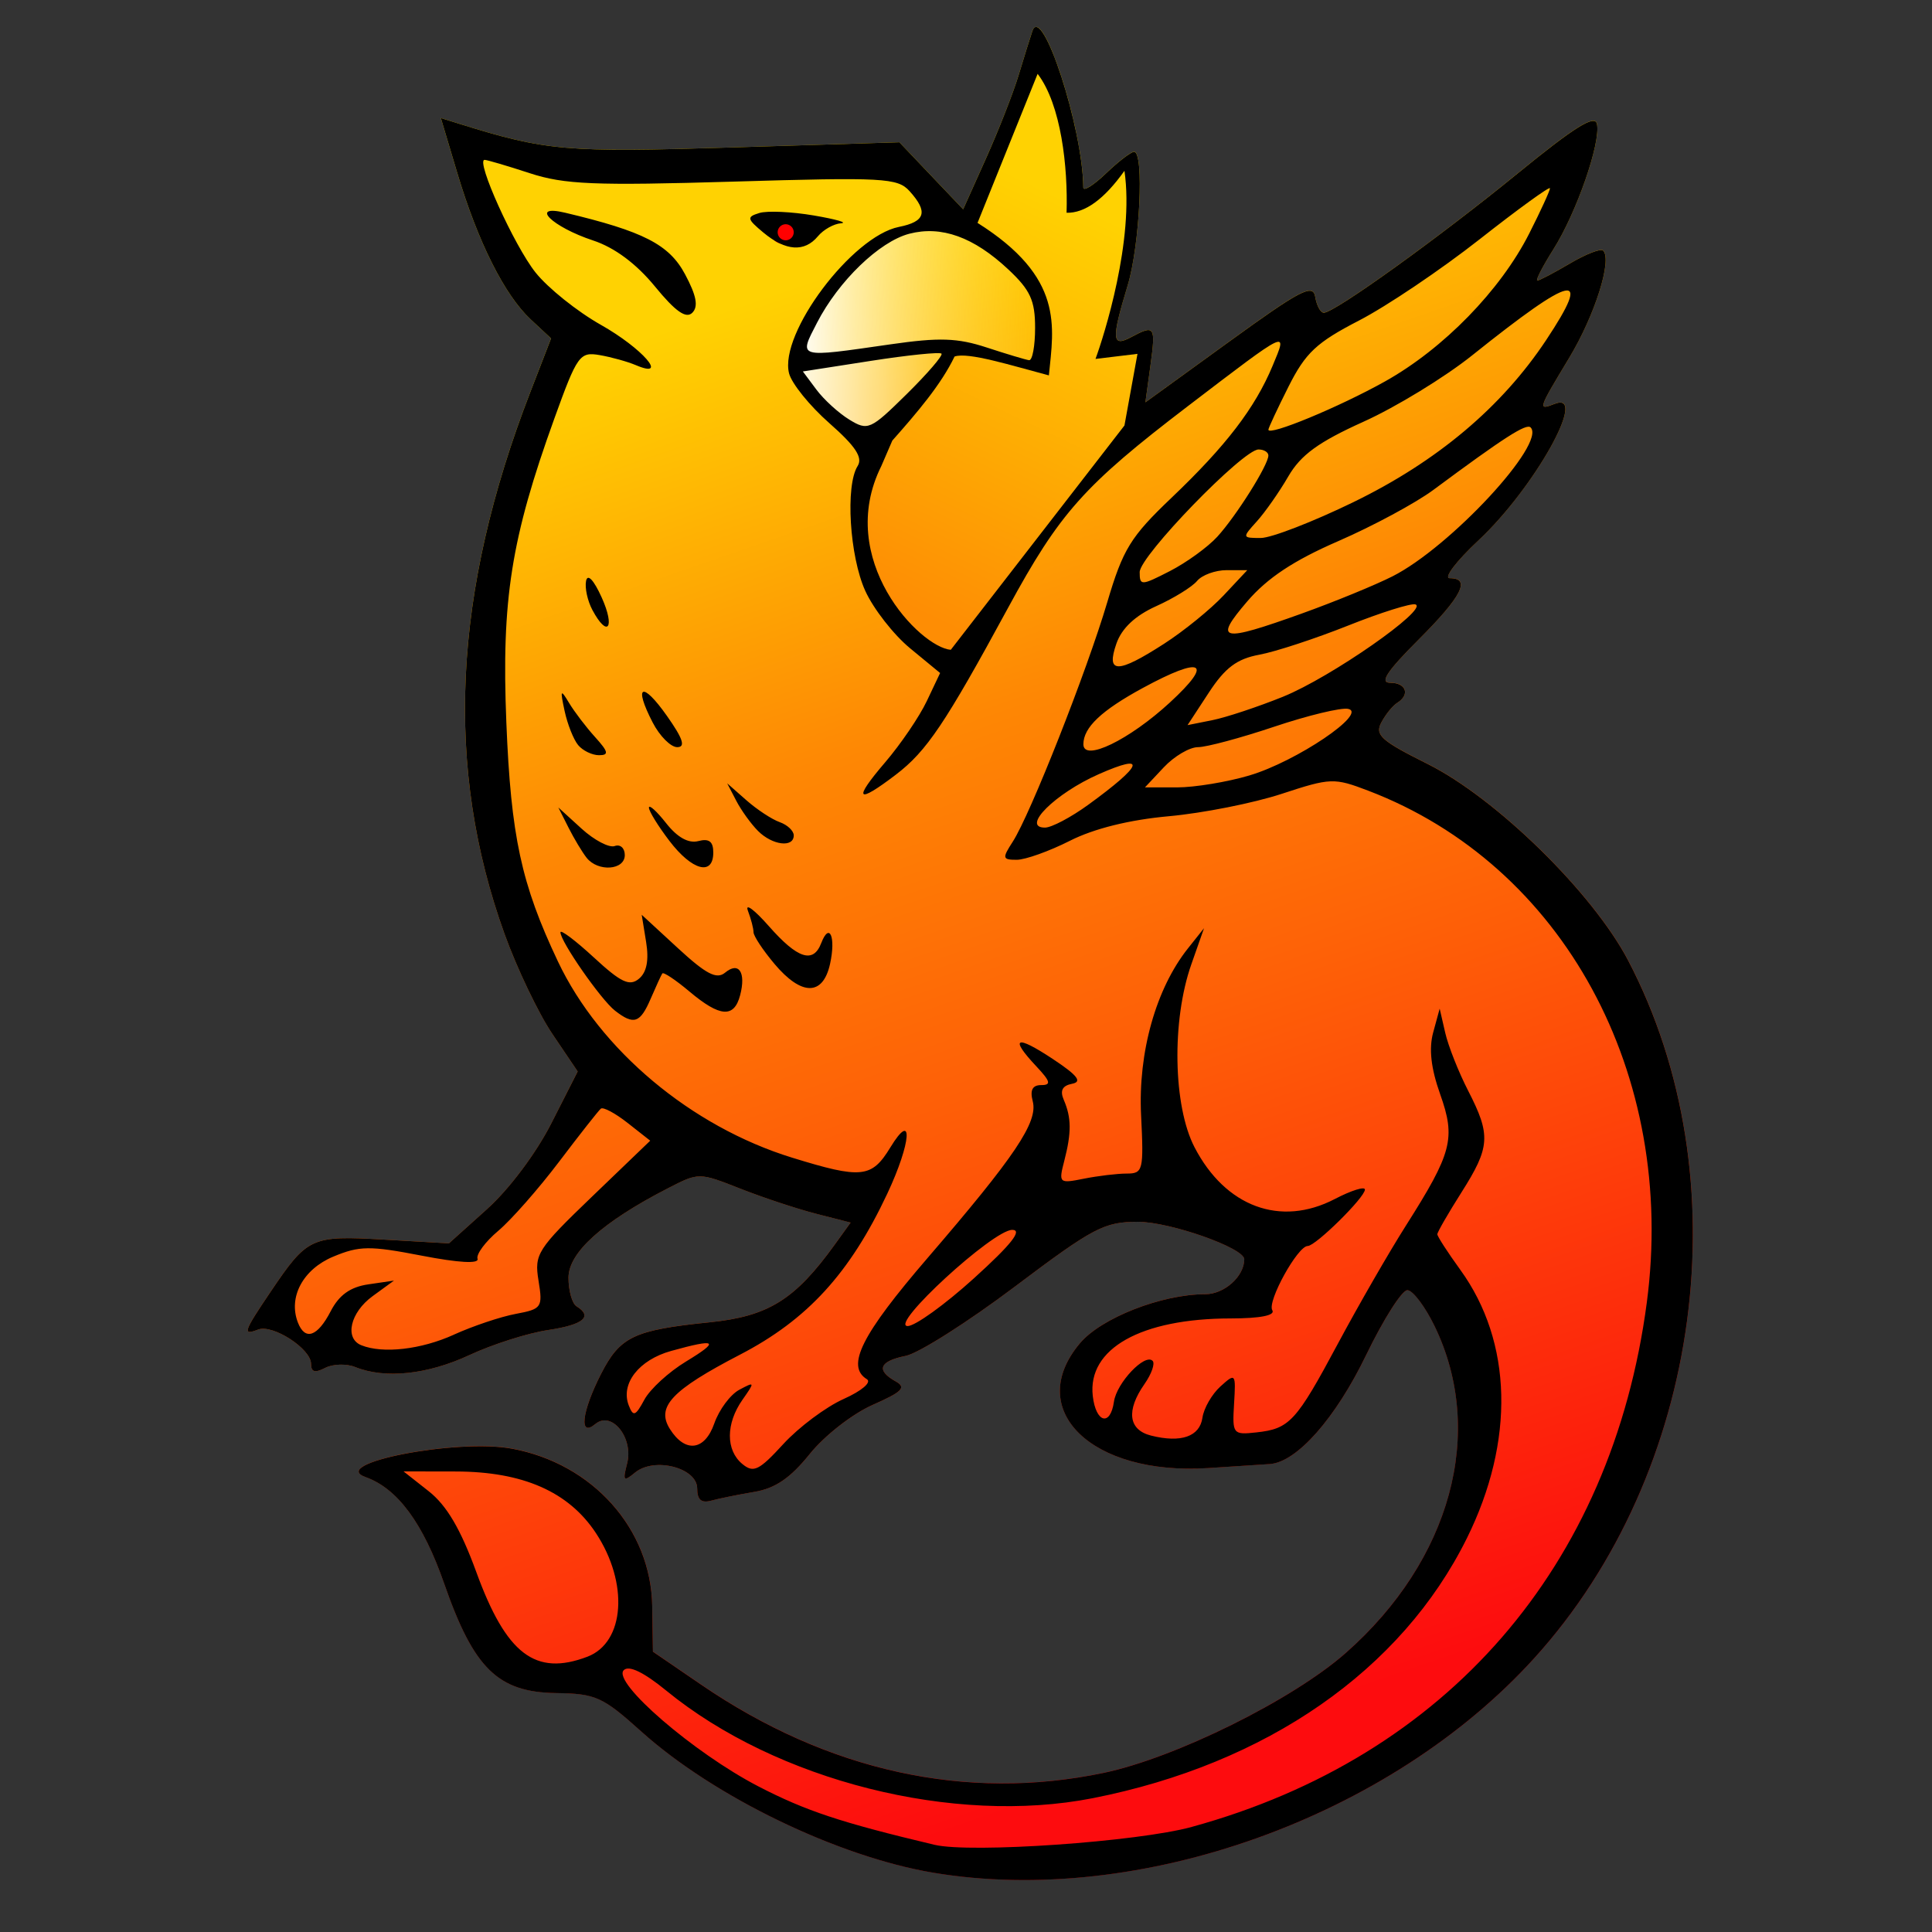 <?xml version="1.0" encoding="UTF-8" standalone="no"?>
<svg
   xmlns:dc="http://purl.org/dc/elements/1.1/"
   xmlns:cc="http://creativecommons.org/ns#"
   xmlns:rdf="http://www.w3.org/1999/02/22-rdf-syntax-ns#"
   xmlns:svg="http://www.w3.org/2000/svg"
   xmlns="http://www.w3.org/2000/svg"
   xmlns:xlink="http://www.w3.org/1999/xlink"
   xmlns:sodipodi="http://sodipodi.sourceforge.net/DTD/sodipodi-0.dtd"
   xmlns:inkscape="http://www.inkscape.org/namespaces/inkscape"
   height="128"
   id="Layer_1"
   version="1.1"
   viewBox="0 0 128 128"
   width="128"
   xml:space="preserve"
   inkscape:version="0.91 r"
   sodipodi:docname="shibboleth.svg"><rect x="0" y="0" width="128" height="128" fill="#333333" stroke="none"/><sodipodi:namedview
     pagecolor="#ffffff"
     bordercolor="#666666"
     borderopacity="1"
     objecttolerance="10"
     gridtolerance="10"
     guidetolerance="10"
     inkscape:pageopacity="0"
     inkscape:pageshadow="2"
     inkscape:window-width="1920"
     inkscape:window-height="1051"
     id="namedview7"
     showgrid="false"
     inkscape:zoom="1.84375"
     inkscape:cx="108.51243"
     inkscape:cy="-5.2677819"
     inkscape:window-x="1366"
     inkscape:window-y="0"
     inkscape:window-maximized="1"
     inkscape:current-layer="Layer_1" /><defs
     id="defs12"><linearGradient
       inkscape:collect="always"
       id="linearGradient4331"><stop
         style="stop-color:#fe8d04;stop-opacity:1"
         offset="0"
         id="stop4333" /><stop
         style="stop-color:#ffd202;stop-opacity:1"
         offset="1"
         id="stop4335" /></linearGradient><linearGradient
       inkscape:collect="always"
       id="linearGradient4295"><stop
         style="stop-color:#ffffff;stop-opacity:1;"
         offset="0"
         id="stop4297" /><stop
         style="stop-color:#ffffff;stop-opacity:0;"
         offset="1"
         id="stop4299" /></linearGradient><linearGradient
       inkscape:collect="always"
       id="linearGradient4285"><stop
         style="stop-color:#ffffff;stop-opacity:1"
         offset="0"
         id="stop4287" /><stop
         style="stop-color:#ffdd55;stop-opacity:0;"
         offset="1"
         id="stop4289" /></linearGradient><linearGradient
       inkscape:collect="always"
       id="linearGradient4269"><stop
         style="stop-color:#fd0c0e;stop-opacity:1;"
         offset="0"
         id="stop4271" /><stop
         id="stop4277"
         offset="0.463"
         style="stop-color:#fe6007;stop-opacity:1;" /><stop
         style="stop-color:#fe8704;stop-opacity:1;"
         offset="0.692"
         id="stop4279" /><stop
         style="stop-color:#ffd202;stop-opacity:1"
         offset="1"
         id="stop4273" /></linearGradient><linearGradient
       inkscape:collect="always"
       xlink:href="#linearGradient4269"
       id="linearGradient4275"
       x1="231.952"
       y1="117.632"
       x2="199.214"
       y2="22.904"
       gradientUnits="userSpaceOnUse"
       gradientTransform="translate(-151.489,-2.302)" /><linearGradient
       inkscape:collect="always"
       xlink:href="#linearGradient4285"
       id="linearGradient4291"
       x1="52.68"
       y1="20.126"
       x2="69.375"
       y2="19.743"
       gradientUnits="userSpaceOnUse" /><linearGradient
       inkscape:collect="always"
       xlink:href="#linearGradient4295"
       id="linearGradient4301"
       x1="51.697"
       y1="26.189"
       x2="64.41"
       y2="26.189"
       gradientUnits="userSpaceOnUse" /><linearGradient
       inkscape:collect="always"
       xlink:href="#linearGradient4331"
       id="linearGradient4337"
       x1="59.292"
       y1="39.817"
       x2="71.798"
       y2="13.738"
       gradientUnits="userSpaceOnUse" /></defs><g
     id="g4303"><path
       inkscape:connector-curvature="0"
       id="path4258"
       d="m 68.624,1.788 c -0.092,0.01 -0.169,0.096 -0.229,0.273 -0.148,0.44 -0.56,1.759 -0.914,2.932 -0.354,1.173 -1.326,3.648 -2.158,5.502 l -1.512,3.371 -2.111,-2.221 -2.113,-2.219 -11.096,0.342 c -11.045,0.341 -12.29,0.232 -18.121,-1.586 l -1.164,-0.363 1.092,3.65 c 1.365,4.563 3.128,8.076 4.869,9.699 l 1.342,1.252 -1.371,3.545 c -5.145,13.291 -5.695,24.874 -1.705,35.928 0.82,2.273 2.246,5.25 3.166,6.613 l 1.672,2.479 -1.736,3.424 c -1.009,1.988 -2.797,4.376 -4.264,5.695 l -2.527,2.271 -4.299,-0.25 c -4.83,-0.28 -5.071,-0.168 -7.518,3.457 -1.802,2.67 -1.88,2.908 -0.828,2.504 0.966,-0.371 3.508,1.274 3.508,2.27 0,0.55 0.254,0.624 0.932,0.271 0.513,-0.267 1.414,-0.292 2,-0.057 1.979,0.795 4.781,0.501 7.568,-0.797 1.525,-0.71 3.864,-1.454 5.197,-1.654 2.346,-0.352 2.997,-0.894 1.893,-1.576 -0.293,-0.181 -0.533,-1.032 -0.533,-1.893 0,-1.666 2.259,-3.699 6.584,-5.924 2.052,-1.055 2.058,-1.055 4.797,0.023 1.508,0.594 3.771,1.343 5.027,1.664 l 2.283,0.584 -1.037,1.439 c -2.646,3.673 -4.407,4.77 -8.301,5.168 -5.025,0.514 -5.934,0.946 -7.199,3.426 -1.287,2.523 -1.479,4.228 -0.371,3.309 1.08,-0.897 2.54,0.92 2.102,2.617 -0.301,1.165 -0.241,1.233 0.531,0.6 1.275,-1.045 4.111,-0.315 4.111,1.059 0,0.751 0.272,0.984 0.934,0.803 0.513,-0.141 1.795,-0.401 2.85,-0.578 1.394,-0.234 2.395,-0.917 3.674,-2.508 0.979,-1.218 2.824,-2.658 4.166,-3.252 1.978,-0.875 2.251,-1.155 1.523,-1.562 -1.316,-0.737 -1.08,-1.337 0.664,-1.686 0.853,-0.171 4.114,-2.24 7.246,-4.598 5.195,-3.911 5.908,-4.287 8.141,-4.287 2.128,0 7.049,1.731 7.049,2.48 0,1.134 -1.321,2.316 -2.588,2.316 -2.879,0 -6.885,1.568 -8.299,3.248 -3.714,4.413 0.76,8.773 8.488,8.271 1.759,-0.114 3.599,-0.235 4.09,-0.268 1.788,-0.119 4.353,-3.023 6.387,-7.229 1.141,-2.36 2.37,-4.289 2.729,-4.289 0.359,0 1.175,1.079 1.812,2.398 3.386,7.002 1.075,15.485 -5.891,21.631 -3.523,3.108 -11.299,6.96 -16.057,7.953 -9.098,1.898 -18.263,-0.112 -26.65,-5.848 l -3.199,-2.188 -0.047,-3.023 c -0.08,-5.108 -3.941,-9.438 -9.299,-10.428 -3.66,-0.676 -12.209,0.989 -9.689,1.887 2.115,0.754 3.811,3.052 5.203,7.051 1.963,5.64 3.56,7.201 7.424,7.258 2.62,0.038 3.076,0.245 5.639,2.549 4.808,4.323 13.029,8.297 19.352,9.354 13.646,2.281 30.255,-3.657 39.834,-14.242 11.118,-12.286 13.734,-31.802 6.193,-46.203 -2.346,-4.48 -8.747,-10.75 -13.287,-13.016 -3.084,-1.539 -3.508,-1.919 -3.062,-2.752 0.284,-0.531 0.755,-1.113 1.047,-1.293 0.872,-0.539 0.601,-1.332 -0.455,-1.332 -0.725,0 -0.232,-0.75 1.867,-2.85 2.882,-2.882 3.489,-4.078 2.072,-4.078 -0.427,0 0.432,-1.131 1.91,-2.514 3.693,-3.455 7.301,-9.906 5.059,-9.045 -1.144,0.439 -1.138,0.419 0.945,-3.041 1.704,-2.83 2.863,-6.494 2.248,-7.109 -0.153,-0.153 -1.142,0.233 -2.197,0.855 -1.055,0.623 -2.027,1.131 -2.16,1.131 -0.134,0 0.346,-0.933 1.066,-2.074 1.534,-2.429 3.14,-7.059 2.881,-8.301 -0.134,-0.644 -1.478,0.194 -5.244,3.27 -5.216,4.259 -12.141,9.238 -12.85,9.238 -0.221,0 -0.479,-0.473 -0.572,-1.049 -0.146,-0.899 -0.957,-0.477 -5.711,2.969 l -5.541,4.018 0.334,-2.436 c 0.359,-2.619 0.289,-2.724 -1.279,-1.885 -1.279,0.685 -1.315,0.155 -0.227,-3.434 0.805,-2.655 1.102,-8.844 0.424,-8.844 -0.204,0 -1.043,0.644 -1.865,1.432 -0.822,0.788 -1.498,1.208 -1.5,0.934 -0.029,-3.571 -2.255,-10.73 -3.146,-10.635 z"
       style="fill:url(#linearGradient4275);fill-opacity:1" /><ellipse
       ry="0.881"
       rx="0.915"
       cy="15.288"
       cx="51.932"
       id="path4281"
       style="opacity:1;fill:#ff0000;fill-opacity:1;stroke:none;stroke-width:2;stroke-linecap:round;stroke-linejoin:round;stroke-miterlimit:4;stroke-dasharray:none;stroke-dashoffset:0;stroke-opacity:1" /><path
       sodipodi:nodetypes="ccccc"
       inkscape:connector-curvature="0"
       id="path4283"
       d="m 53.117,23.971 c 0.24,0.096 9.348,-1.198 9.348,-1.198 l 6.328,1.63 c 0.36,-4.241 -0.233,-8.105 -7.191,-9.444 -5.948,0.878 -8.781,7.137 -8.485,9.013 z"
       style="fill:url(#linearGradient4291);fill-opacity:1;fill-rule:evenodd;stroke:none;stroke-width:1px;stroke-linecap:butt;stroke-linejoin:miter;stroke-opacity:1" /><path
       sodipodi:nodetypes="cccc"
       inkscape:connector-curvature="0"
       id="path4293"
       d="m 52.661,24.451 c 0.392,1.069 2.516,3.701 4.53,4.842 2.437,-1.53 4.331,-3.819 6.136,-6.232 -0.335,-0.35 -9.156,0.496 -10.667,1.39 z"
       style="fill:url(#linearGradient4301);fill-opacity:1;fill-rule:evenodd;stroke:none;stroke-width:1px;stroke-linecap:butt;stroke-linejoin:miter;stroke-opacity:1" /><path
       inkscape:connector-curvature="0"
       id="path4189"
       d="m 61.842,124.073 c -6.323,-1.057 -14.545,-5.031 -19.353,-9.354 -2.563,-2.304 -3.017,-2.51 -5.638,-2.548 -3.864,-0.056 -5.462,-1.619 -7.425,-7.258 -1.392,-3.998 -3.088,-6.297 -5.203,-7.051 -2.52,-0.898 6.03,-2.562 9.69,-1.885 5.358,0.99 9.219,5.319 9.298,10.427 l 0.047,3.023 3.198,2.187 c 8.388,5.736 17.552,7.747 26.651,5.848 4.757,-0.993 12.534,-4.844 16.057,-7.953 6.965,-6.145 9.276,-14.63 5.89,-21.632 -0.638,-1.319 -1.454,-2.399 -1.812,-2.399 -0.359,0 -1.586,1.931 -2.727,4.29 -2.034,4.206 -4.601,7.11 -6.388,7.229 -0.491,0.032 -2.331,0.152 -4.09,0.267 -7.729,0.501 -12.202,-3.858 -8.488,-8.271 1.413,-1.68 5.421,-3.248 8.3,-3.248 1.267,0 2.587,-1.182 2.587,-2.316 0,-0.749 -4.919,-2.481 -7.047,-2.481 -2.232,0 -2.946,0.376 -8.141,4.287 -3.132,2.358 -6.392,4.427 -7.246,4.597 -1.744,0.349 -1.981,0.95 -0.665,1.686 0.728,0.407 0.456,0.687 -1.523,1.562 -1.342,0.594 -3.188,2.035 -4.167,3.253 -1.279,1.591 -2.28,2.275 -3.674,2.509 -1.054,0.177 -2.336,0.437 -2.849,0.578 -0.661,0.181 -0.933,-0.053 -0.933,-0.804 0,-1.374 -2.837,-2.104 -4.112,-1.058 -0.772,0.633 -0.832,0.565 -0.531,-0.599 0.438,-1.697 -1.02,-3.514 -2.1,-2.618 -1.108,0.92 -0.918,-0.785 0.369,-3.308 1.265,-2.48 2.175,-2.913 7.2,-3.427 3.893,-0.398 5.654,-1.494 8.3,-5.167 l 1.038,-1.44 -2.283,-0.584 c -1.256,-0.321 -3.518,-1.07 -5.026,-1.664 -2.739,-1.078 -2.746,-1.078 -4.797,-0.023 -4.325,2.224 -6.585,4.257 -6.585,5.923 0,0.86 0.24,1.712 0.533,1.894 1.104,0.683 0.455,1.223 -1.892,1.575 -1.334,0.2 -3.672,0.944 -5.197,1.654 -2.787,1.298 -5.591,1.593 -7.569,0.798 -0.586,-0.236 -1.486,-0.21 -1.999,0.056 -0.678,0.352 -0.933,0.278 -0.933,-0.272 0,-0.996 -2.541,-2.64 -3.508,-2.269 -1.052,0.404 -0.973,0.166 0.828,-2.504 2.446,-3.625 2.688,-3.736 7.518,-3.456 l 4.298,0.249 2.527,-2.272 c 1.467,-1.319 3.255,-3.707 4.264,-5.695 L 38.272,70.987 36.598,68.507 C 35.678,67.144 34.254,64.168 33.433,61.895 29.444,50.841 29.993,39.258 35.138,25.967 L 36.51,22.421 35.168,21.17 c -1.741,-1.623 -3.504,-5.136 -4.869,-9.699 l -1.092,-3.651 1.163,0.363 c 5.832,1.818 7.077,1.927 18.122,1.586 l 11.096,-0.342 2.112,2.22 2.112,2.22 1.512,-3.37 c 0.832,-1.854 1.802,-4.33 2.157,-5.502 0.354,-1.173 0.766,-2.492 0.914,-2.932 0.637,-1.89 3.345,6.419 3.377,10.36 0.002,0.275 0.677,-0.145 1.499,-0.933 0.822,-0.788 1.662,-1.432 1.866,-1.432 0.678,0 0.382,6.188 -0.423,8.843 -1.089,3.589 -1.054,4.12 0.226,3.435 1.568,-0.839 1.639,-0.736 1.28,1.884 l -0.334,2.435 5.541,-4.016 c 4.754,-3.446 5.565,-3.867 5.711,-2.968 0.094,0.576 0.351,1.048 0.571,1.048 0.708,0 7.634,-4.979 12.85,-9.238 3.767,-3.076 5.11,-3.913 5.244,-3.269 0.259,1.242 -1.348,5.871 -2.882,8.3 -0.72,1.141 -1.2,2.074 -1.067,2.074 0.133,0 1.106,-0.509 2.161,-1.132 1.055,-0.623 2.044,-1.007 2.197,-0.854 0.615,0.615 -0.543,4.279 -2.248,7.109 -2.084,3.46 -2.09,3.48 -0.946,3.041 2.243,-0.861 -1.364,5.589 -5.057,9.044 -1.478,1.382 -2.338,2.513 -1.91,2.513 1.417,0 0.809,1.196 -2.074,4.079 -2.099,2.099 -2.591,2.85 -1.866,2.85 1.056,0 1.326,0.792 0.455,1.331 -0.292,0.18 -0.763,0.762 -1.047,1.294 -0.446,0.833 -0.022,1.213 3.062,2.752 4.541,2.266 10.941,8.536 13.287,13.016 7.541,14.401 4.925,33.915 -6.194,46.201 -9.579,10.585 -26.187,16.524 -39.832,14.243 z m 17.13,-3.04 C 95.848,116.4 106.789,103.79 109.104,86.306 111.107,71.171 103.576,57.322 90.659,52.389 c -2.275,-0.869 -2.498,-0.861 -5.75,0.207 -1.861,0.611 -5.218,1.277 -7.461,1.48 -2.621,0.237 -4.967,0.819 -6.565,1.628 -1.368,0.692 -2.953,1.259 -3.523,1.259 -0.95,0 -0.972,-0.101 -0.262,-1.199 1.157,-1.789 4.909,-11.298 6.259,-15.857 1.045,-3.531 1.543,-4.34 4.26,-6.929 3.606,-3.435 5.528,-5.944 6.695,-8.739 1.014,-2.426 1.139,-2.486 -5.608,2.666 -6.886,5.259 -8.491,7.059 -11.913,13.358 -4.176,7.689 -5.395,9.502 -7.439,11.061 -2.603,1.985 -2.858,1.694 -0.712,-0.813 1.03,-1.203 2.272,-3.028 2.759,-4.055 l 0.886,-1.867 -1.987,-1.637 c -1.093,-0.901 -2.43,-2.614 -2.972,-3.807 -1.04,-2.289 -1.327,-6.972 -0.507,-8.267 0.358,-0.566 -0.132,-1.311 -1.875,-2.845 -1.298,-1.143 -2.499,-2.629 -2.668,-3.302 -0.662,-2.639 4.169,-9.075 7.278,-9.697 1.762,-0.352 1.952,-0.995 0.702,-2.376 -0.788,-0.871 -1.74,-0.922 -11.663,-0.626 -9.213,0.275 -11.202,0.192 -13.5,-0.559 -1.482,-0.485 -2.826,-0.881 -2.987,-0.881 -0.612,0 1.957,5.682 3.375,7.462 0.817,1.026 2.762,2.585 4.323,3.465 2.748,1.549 4.549,3.617 2.328,2.675 -0.553,-0.235 -1.634,-0.536 -2.403,-0.668 -1.321,-0.228 -1.485,0.001 -3.003,4.206 -2.867,7.944 -3.508,11.995 -3.18,20.12 0.305,7.558 0.984,10.706 3.417,15.845 2.776,5.863 8.827,10.935 15.506,12.998 4.611,1.424 5.28,1.355 6.518,-0.674 1.543,-2.531 1.398,-0.342 -0.203,3.065 -2.475,5.267 -5.292,8.347 -9.75,10.66 -4.533,2.353 -5.577,3.46 -4.651,4.93 1.012,1.606 2.309,1.443 2.941,-0.369 0.317,-0.909 1.062,-1.912 1.655,-2.23 1.039,-0.556 1.047,-0.531 0.21,0.663 -1.106,1.579 -1.11,3.337 -0.011,4.25 0.743,0.617 1.108,0.44 2.718,-1.317 1.023,-1.116 2.818,-2.458 3.99,-2.983 1.206,-0.54 1.877,-1.11 1.546,-1.314 -1.399,-0.865 -0.361,-2.937 4.019,-8.027 5.813,-6.755 7.33,-9.013 6.971,-10.384 -0.194,-0.744 -0.021,-1.075 0.561,-1.075 0.677,0 0.615,-0.243 -0.316,-1.234 -1.802,-1.918 -1.373,-2.121 1.068,-0.506 1.655,1.095 1.987,1.519 1.293,1.653 -0.646,0.124 -0.815,0.453 -0.55,1.066 0.508,1.176 0.517,2.168 0.037,4.023 -0.388,1.499 -0.355,1.529 1.296,1.199 0.932,-0.186 2.208,-0.339 2.837,-0.339 1.081,0 1.133,-0.209 0.952,-3.864 -0.205,-4.16 0.984,-8.391 3.109,-11.06 l 1.061,-1.333 -0.843,2.399 c -1.308,3.72 -1.207,9.381 0.215,12.118 2.051,3.948 5.699,5.295 9.288,3.428 1.099,-0.572 1.999,-0.854 1.999,-0.627 0,0.518 -3.264,3.737 -3.789,3.737 -0.668,0 -2.7,3.683 -2.347,4.254 0.213,0.344 -0.796,0.544 -2.761,0.546 -5.945,0.006 -9.492,2.001 -9.133,5.138 0.204,1.78 1.166,2.039 1.403,0.378 0.177,-1.244 2.046,-3.221 2.56,-2.708 0.175,0.175 -0.067,0.866 -0.536,1.537 -1.232,1.758 -1.068,3.04 0.436,3.417 1.985,0.498 3.224,0.066 3.403,-1.186 0.09,-0.626 0.626,-1.557 1.192,-2.07 1.001,-0.906 1.026,-0.875 0.903,1.144 -0.122,2.01 -0.076,2.07 1.467,1.902 2.216,-0.241 2.638,-0.701 5.423,-5.9 1.351,-2.523 3.369,-6.026 4.485,-7.785 3.078,-4.853 3.322,-5.789 2.277,-8.731 -0.608,-1.711 -0.754,-3.007 -0.46,-4.083 l 0.43,-1.577 0.368,1.599 c 0.202,0.879 0.887,2.609 1.521,3.843 1.512,2.942 1.46,3.726 -0.446,6.731 -0.879,1.387 -1.599,2.635 -1.599,2.774 0,0.139 0.685,1.198 1.523,2.355 3.465,4.783 3.624,11.349 0.432,17.791 -4.33,8.739 -13.268,14.948 -24.783,17.215 -9.204,1.812 -20.941,-1.146 -28.247,-7.119 -1.503,-1.229 -2.486,-1.703 -2.826,-1.362 -0.793,0.793 4.651,5.491 8.926,7.703 3.14,1.624 5.462,2.394 11.662,3.867 2.403,0.571 13.458,-0.199 17.056,-1.187 z M 40.743,66.957 c -0.929,-0.724 -3.612,-4.578 -3.612,-5.189 0,-0.207 0.997,0.544 2.216,1.669 1.795,1.657 2.362,1.925 2.984,1.409 0.517,-0.429 0.672,-1.225 0.476,-2.438 l -0.292,-1.801 2.403,2.215 c 1.87,1.724 2.563,2.082 3.124,1.617 0.906,-0.752 1.391,-0.024 0.995,1.493 -0.4,1.529 -1.335,1.462 -3.358,-0.24 -0.914,-0.769 -1.724,-1.309 -1.799,-1.199 -0.075,0.11 -0.419,0.859 -0.766,1.665 -0.701,1.633 -1.119,1.774 -2.37,0.8 z m 10.56,-3.106 c -0.759,-0.902 -1.38,-1.842 -1.38,-2.088 0,-0.247 -0.167,-0.888 -0.372,-1.425 -0.204,-0.537 0.42,-0.077 1.388,1.022 1.904,2.163 2.942,2.499 3.47,1.123 0.545,-1.419 0.977,-0.409 0.586,1.371 -0.471,2.143 -1.888,2.142 -3.692,-0.002 z M 38.865,56.83 C 38.575,56.463 38.035,55.564 37.665,54.831 l -0.673,-1.333 1.535,1.399 c 0.844,0.77 1.835,1.289 2.201,1.155 0.366,-0.134 0.666,0.135 0.666,0.6 0,1.005 -1.775,1.129 -2.529,0.178 z m 5.488,-1.116 c -0.748,-0.98 -1.36,-1.972 -1.36,-2.204 0,-0.232 0.512,0.23 1.139,1.026 0.743,0.945 1.483,1.357 2.132,1.188 0.713,-0.186 0.993,0.027 0.993,0.756 0,1.573 -1.402,1.203 -2.904,-0.766 z m 5.871,-0.658 c -0.463,-0.463 -1.112,-1.362 -1.443,-1.999 l -0.602,-1.158 1.272,1.12 c 0.699,0.616 1.691,1.268 2.204,1.449 0.513,0.181 0.933,0.577 0.933,0.879 0,0.832 -1.415,0.658 -2.364,-0.291 z M 38.304,49.365 c -0.305,-0.368 -0.71,-1.387 -0.898,-2.265 -0.304,-1.412 -0.269,-1.473 0.296,-0.53 0.352,0.586 1.128,1.606 1.726,2.265 0.881,0.973 0.93,1.199 0.259,1.199 -0.455,0 -1.077,-0.301 -1.383,-0.669 z m 4.937,-1.499 c -1.289,-2.493 -0.697,-2.765 0.946,-0.435 1.064,1.509 1.249,2.07 0.68,2.07 -0.429,0 -1.161,-0.736 -1.626,-1.635 z m -3.994,-7.454 c -0.322,-0.602 -0.51,-1.467 -0.419,-1.923 0.101,-0.502 0.509,-0.071 1.035,1.094 0.911,2.019 0.393,2.715 -0.616,0.829 z m 4.143,-21.435 c -1.234,-1.506 -2.67,-2.574 -4.089,-3.043 -2.735,-0.903 -4.262,-2.411 -1.865,-1.842 5.195,1.233 6.893,2.104 7.948,4.074 0.759,1.418 0.896,2.142 0.483,2.555 -0.413,0.413 -1.115,-0.081 -2.478,-1.745 z m 7.188,-3.567 c -1.096,-0.914 -1.121,-1.036 -0.266,-1.299 0.519,-0.159 2.143,-0.085 3.608,0.165 1.466,0.25 2.275,0.482 1.798,0.517 -0.477,0.034 -1.166,0.422 -1.531,0.862 -0.886,1.067 -2.137,0.982 -3.608,-0.245 z m 2.009,-0.022 c 0,-0.293 -0.24,-0.533 -0.533,-0.533 -0.293,0 -0.533,0.24 -0.533,0.533 0,0.293 0.24,0.533 0.533,0.533 0.293,0 0.533,-0.24 0.533,-0.533 z M 38.915,109.762 c 2.486,-0.945 2.754,-4.883 0.56,-8.201 -1.808,-2.734 -4.838,-4.064 -9.274,-4.071 l -3.465,-0.006 1.676,1.321 c 1.183,0.933 2.108,2.506 3.145,5.349 1.987,5.448 3.914,6.917 7.358,5.608 z m 6.535,-19.558 c 2.274,-1.377 2.042,-1.542 -0.985,-0.701 -2.141,0.595 -3.367,2.172 -2.807,3.613 0.296,0.762 0.445,0.707 1.033,-0.383 0.378,-0.701 1.619,-1.839 2.76,-2.529 z M 30.075,88.422 c 1.25,-0.567 3.09,-1.185 4.089,-1.372 1.734,-0.325 1.803,-0.425 1.514,-2.206 -0.286,-1.76 -0.085,-2.075 3.549,-5.568 l 3.852,-3.702 -1.496,-1.176 c -0.823,-0.647 -1.621,-1.073 -1.775,-0.947 -0.154,0.126 -1.397,1.705 -2.762,3.509 -1.365,1.803 -3.181,3.867 -4.036,4.586 -0.854,0.719 -1.472,1.552 -1.372,1.852 0.114,0.344 -1.254,0.267 -3.708,-0.209 -3.434,-0.665 -4.12,-0.657 -5.854,0.068 -1.998,0.835 -2.988,2.675 -2.343,4.355 0.474,1.234 1.3,0.955 2.174,-0.735 0.558,-1.08 1.299,-1.61 2.494,-1.785 l 1.7,-0.249 -1.414,1.03 c -1.485,1.082 -1.879,2.797 -0.748,3.253 1.425,0.575 3.963,0.285 6.137,-0.702 z m 34.462,-3.742 c 2.47,-2.238 3.228,-3.198 2.525,-3.198 -1.272,0 -8.169,6.339 -6.933,6.373 0.483,0.013 2.467,-1.416 4.408,-3.174 z M 72.096,53.321 c 3.648,-2.65 3.928,-3.454 0.707,-2.033 -2.894,1.277 -5.177,3.543 -3.57,3.543 0.432,0 1.72,-0.68 2.863,-1.51 z m 10.69,-1.949 c 3.109,-0.923 7.864,-4.134 6.528,-4.408 -0.468,-0.096 -2.669,0.436 -4.891,1.181 -2.222,0.746 -4.495,1.356 -5.052,1.356 -0.557,0 -1.576,0.6 -2.264,1.333 l -1.252,1.333 2.128,0 c 1.171,0 3.332,-0.357 4.803,-0.794 z m -5.27,-4.837 c 2.927,-2.695 2.151,-3.103 -1.808,-0.952 -2.74,1.489 -3.931,2.617 -3.931,3.726 0,1.187 3.025,-0.274 5.74,-2.774 z m 7.497,-0.38 c 3.154,-1.274 9.661,-5.812 8.763,-6.111 -0.283,-0.094 -2.29,0.537 -4.461,1.402 -2.171,0.865 -4.818,1.734 -5.882,1.93 -1.482,0.273 -2.266,0.861 -3.345,2.511 l -1.41,2.154 1.652,-0.33 c 0.908,-0.182 3.016,-0.882 4.684,-1.555 z M 77.135,42.643 c 1.303,-0.84 3.074,-2.279 3.935,-3.198 l 1.566,-1.671 -1.367,0 c -0.752,0 -1.635,0.323 -1.962,0.717 -0.327,0.394 -1.543,1.145 -2.702,1.667 -1.399,0.631 -2.286,1.465 -2.64,2.481 -0.699,2.006 0.063,2.006 3.171,0.004 z m 9.134,-2.003 c 2.143,-0.769 4.838,-1.875 5.989,-2.457 3.831,-1.939 10.204,-8.811 9.149,-9.865 -0.283,-0.283 -1.752,0.661 -6.445,4.141 -1.173,0.87 -4.006,2.395 -6.295,3.39 -2.958,1.285 -4.706,2.444 -6.038,4 -2.249,2.627 -1.767,2.732 3.64,0.792 z M 80.648,35.561 c 1.26,-1.379 3.382,-4.753 3.385,-5.382 9.52e-4,-0.22 -0.292,-0.4 -0.651,-0.4 -1.031,0 -7.875,7.061 -7.875,8.125 0,0.91 0.1,0.907 1.999,-0.067 1.099,-0.564 2.513,-1.588 3.142,-2.276 z m 9.029,-2.298 c 5.537,-2.694 9.808,-6.286 12.759,-10.731 3.091,-4.657 1.868,-4.405 -4.903,1.012 -1.811,1.449 -5.049,3.427 -7.196,4.395 -2.985,1.347 -4.157,2.2 -4.987,3.63 -0.596,1.028 -1.533,2.365 -2.081,2.972 -0.982,1.085 -0.977,1.102 0.26,1.102 0.692,0 3.458,-1.071 6.148,-2.379 z M 62.377,23.43 c -0.105,-0.121 -2.214,0.095 -4.688,0.48 l -4.497,0.7 0.897,1.203 c 0.493,0.662 1.475,1.557 2.182,1.989 1.227,0.751 1.397,0.676 3.791,-1.683 1.378,-1.358 2.42,-2.568 2.316,-2.689 z m 29.393,1.835 c 3.867,-2.163 7.64,-6.033 9.543,-9.789 0.758,-1.495 1.377,-2.846 1.377,-3.002 0,-0.156 -2.099,1.365 -4.664,3.381 -2.565,2.016 -6.162,4.438 -7.994,5.384 -2.808,1.449 -3.539,2.135 -4.664,4.374 -0.734,1.461 -1.334,2.745 -1.334,2.855 0,0.443 4.683,-1.495 7.735,-3.202 z m -23.192,-3.551 c 0,-1.807 -0.318,-2.5 -1.775,-3.864 -2.292,-2.146 -4.43,-2.917 -6.555,-2.365 -1.983,0.515 -4.689,3.125 -6.119,5.9 -1.219,2.366 -1.358,2.325 4.855,1.43 3.255,-0.469 4.443,-0.43 6.396,0.21 1.319,0.432 2.578,0.81 2.798,0.839 0.22,0.029 0.4,-0.938 0.4,-2.15 z"
       style="fill:#000000" /></g><path
     style="fill:url(#linearGradient4337);fill-opacity:1;fill-rule:evenodd;stroke:none;stroke-width:1px;stroke-linecap:butt;stroke-linejoin:miter;stroke-opacity:1"
     d="m 58.39,30.875 0.729,-1.687 c 1.644,-1.856 3.233,-3.711 4.123,-5.567 0.892,-0.317 3.789,0.601 6.249,1.25 0.322,-3.252 1.025,-6.48 -4.727,-10.103 l 3.981,-9.876 c 1.556,2.036 2.013,6.167 1.918,9.204 1.214,0.032 2.493,-0.895 3.835,-2.78 0.667,4.59 -1.364,10.965 -1.918,12.464 L 75.361,23.444 74.498,28.19 62.992,43.051 C 60.953,42.886 55.305,37.062 58.39,30.875 Z"
     id="path4329"
     inkscape:connector-curvature="0"
     sodipodi:nodetypes="ccccccccccccc" /></svg>